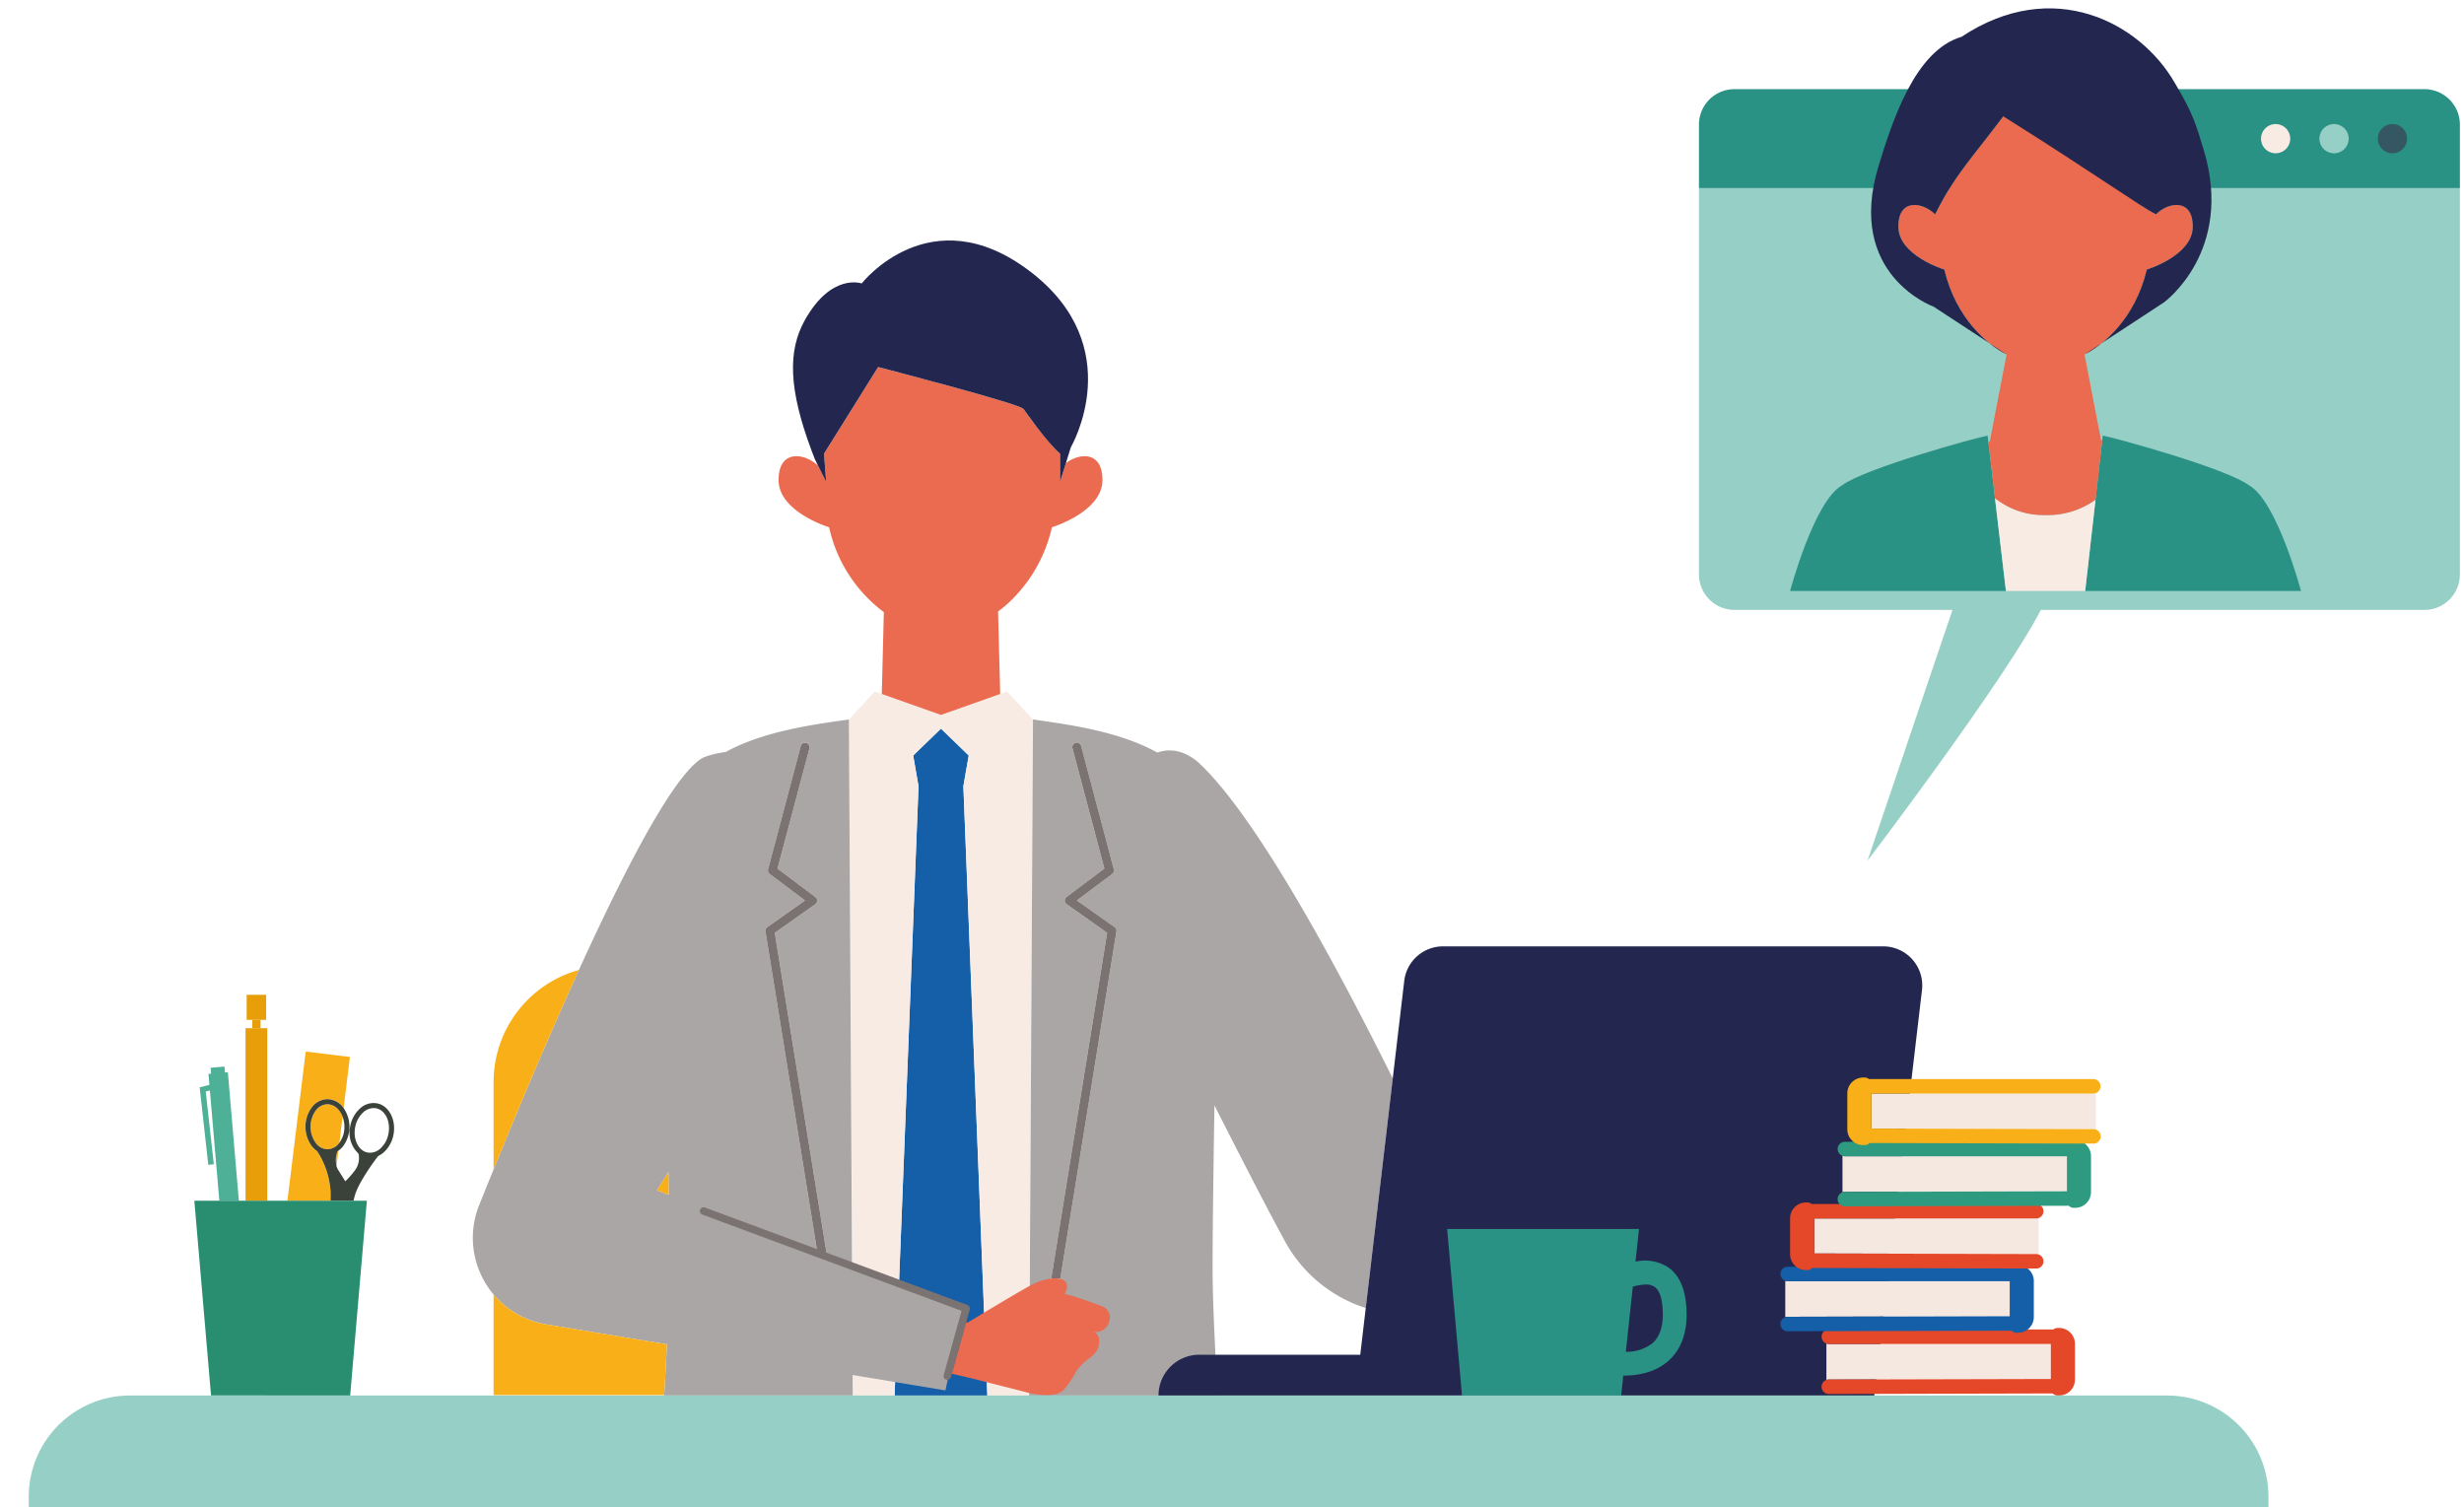 <svg xmlns="http://www.w3.org/2000/svg" width="600" height="367"><defs><clipPath id="b"><path fill="none" d="M0 0h592v365.08H0z" data-name="長方形 33"/></clipPath><clipPath id="a"><path d="M0 0h600v367H0z"/></clipPath></defs><g clip-path="url(#a)" data-name="グループ 76"><path fill="#155ea8" d="m235.891 183.966-6.765-6.543-6.76 6.543 1.3 7.473-5.832 148.378h22.59l-5.839-148.378Z" data-name="パス 135"/><path fill="#f7ebe3" d="M207.742 339.816h10.094l.128-3.273-10.252-1.695Z" data-name="パス 136"/><path fill="#f7ebe3" d="m251.545 175.194-6.316-6.8-1.682.593-14.417 5.1-14.413-5.098-1.69-.6-6.316 6.8.832 132.74 11.374 4.333 4.75-120.824-1.3-7.473 6.765-6.538 6.76 6.538-1.3 7.473 5.831 148.376h10.094l1.028-164.615Z" data-name="パス 137"/><g data-name="グループ 75"><g clip-path="url(#b)" data-name="グループ 74" transform="translate(7 2.038)"><path fill="#aaa6a6" d="m200.544 305.895-.068-.021-.764-132.719c-9.1 1.28-20.819 2.9-30.029 7.925a22.972 22.972 0 0 0-5.318 1.289c-12.061 6.115-39.874 72.102-54.693 109.062a21.371 21.371 0 0 0 16.359 29.035l29.367 4.853c-.188 3.85-.41 8.032-.666 12.458h45.927l-.026-4.981.077.013 10.251 1.694 12.257 2.027.892-4.225 2.693-12.748.717-3.4-15.6-5.932Zm-47.553-18.083a472.14 472.14 0 0 0 2.778-4.451l.073 5.535Zm39 14.831-12.594-77.859a1.1 1.1 0 0 1 .452-1.067l9.185-6.483-8.6-6.449a1.1 1.1 0 0 1-.4-1.157l7.964-30.012a1.093 1.093 0 1 1 2.113.559l-7.772 29.3 9.21 6.905a1.1 1.1 0 0 1 .435.892 1.082 1.082 0 0 1-.461.875l-9.856 6.957 12.68 78.435Z" data-name="パス 138"/><path fill="#aaa6a6" d="M284.57 183.402c-3.273-2.693-6.684-3.291-9.756-2.189-9.245-5.126-21.096-6.765-30.273-8.054l-.947 164.621h45.9c-.717-12.816-1.191-23.593-1.216-29.871-.034-7.776.179-23.725.444-40.784 5.8 11.412 12.121 23.811 17.174 33.093a34.273 34.273 0 0 0 19.671 16.248l6.577-55.9c-13.042-26.279-33.336-64.254-47.574-77.164m-19.713 41.385-16.539 102.285a1.091 1.091 0 0 1-1.08.918 1.255 1.255 0 0 1-.175-.013 1.1 1.1 0 0 1-.9-1.255l16.427-101.614-9.855-6.957a1.089 1.089 0 0 1-.026-1.767l9.21-6.91-7.776-29.3a1.093 1.093 0 0 1 2.113-.559l7.962 30.013a1.092 1.092 0 0 1-.4 1.157l-8.6 6.449 9.185 6.483a1.086 1.086 0 0 1 .448 1.067" data-name="パス 139"/><path fill="#7b7272" d="m264.409 223.713-9.185-6.483 8.6-6.449a1.092 1.092 0 0 0 .4-1.157l-7.96-30.012a1.095 1.095 0 0 0-2.117.559l7.776 29.3-9.21 6.905a1.089 1.089 0 0 0 .026 1.767l9.852 6.963-13.61 84.193a6.633 6.633 0 0 1 2.2.064l13.677-84.583a1.089 1.089 0 0 0-.448-1.067" data-name="パス 140"/><path fill="#7b7272" d="m181.663 225.109 9.855-6.957a1.106 1.106 0 0 0 .465-.879 1.092 1.092 0 0 0-.44-.888l-9.21-6.91 7.776-29.3a1.095 1.095 0 0 0-2.117-.559l-7.959 30.013a1.1 1.1 0 0 0 .4 1.157l8.6 6.449-9.185 6.483a1.086 1.086 0 0 0-.448 1.067l12.586 77.864 2.36.9Z" data-name="パス 141"/><path fill="#7b7272" d="m228.568 315.736-63.933-23.746a.913.913 0 0 0-.636 1.711l63.148 23.456-4.345 15.629a.918.918 0 0 0 .636 1.127.989.989 0 0 0 .248.034.928.928 0 0 0 .879-.67l.226-.815 3.474-12.513.866-3.111a.919.919 0 0 0-.563-1.1" data-name="パス 142"/><path fill="#ea6b4f" d="M261.166 315.982s-6.474-2.522-8.9-2.894c1.131-2.245.418-3.367-1.084-3.722a6.412 6.412 0 0 0-2.2-.064 14.181 14.181 0 0 0-4.733 1.5c-3.414 1.8-15.659 9.24-15.659 9.24l-.324-.09-3.48 12.511 4.908 1.152 12.616 3.2s7.789 2.4 10.008-.785a20.612 20.612 0 0 0 2.219-3.188c1.98-3.931 5.147-4.148 5.9-6.859.888-3.184-1.186-3.709-1.186-3.709a3.366 3.366 0 0 0 3.918-2.924 2.827 2.827 0 0 0-2-3.367" data-name="パス 143"/><path fill="#ea6b4f" d="M258.856 109.392c-1.861-.815-4.362-.111-6.3 1.34l-1.425 4.558v-6.854a19.154 19.154 0 0 1-1.69-1.647 107.71 107.71 0 0 1-7.191-9.206c-.294-1.14-35.415-10.243-35.415-10.243l-13.183 21.096.179 2.3.273 3.538.077 1.016-.192-.384-1.789-3.576a9.2 9.2 0 0 0-.926-.747c-1.8-1.28-4.042-1.908-5.8-1.3-1.677.58-2.911 2.292-2.881 5.659.073 7.691 12.3 11.412 12.3 11.417a35.236 35.236 0 0 0 13.329 20.655l-.5 19.935 14.413 5.1 14.417-5.1-.516-20.093a30.465 30.465 0 0 0 2.527-2.074 35.951 35.951 0 0 0 10.584-18.425l.149-.051c1.4-.457 12.087-4.174 12.155-11.365.03-3.175-1.063-4.878-2.595-5.548" data-name="パス 144"/><path fill="#23274f" d="M243.786 64.02c-24.259-18.459-40.959 2.962-40.959 2.962s-7.334-2.646-13.815 8.882c-4.242 7.541-3.978 16.888 1.609 31.817.265.7.533 1.408.819 2.134l.755 1.515 1.98 3.961-.525-6.854 13.184-21.1s35.125 9.1 35.419 10.243c0 0 5.715 8.216 8.881 10.853v6.854l1.425-4.558.755-2.428.457-1.451s14.272-24.374-9.987-42.833" data-name="パス 145"/><path fill="#23274f" d="M451.573 228.403H344.389a9.511 9.511 0 0 0-9.445 8.4l-2.8 23.768-6.577 55.9-1.336 11.37h-39.186a9.94 9.94 0 0 0-9.944 9.94h174.3l11.617-98.751a9.51 9.51 0 0 0-9.445-10.623" data-name="パス 146"/><path fill="#f8af18" d="m152.987 287.812 2.854 1.084c-.021-1.784-.047-3.636-.073-5.535-.862 1.4-1.788 2.881-2.778 4.451" data-name="パス 147"/><path fill="#f8af18" d="M113.189 261.462v21.258c5.967-14.668 13.337-32.228 20.779-48.564a28.336 28.336 0 0 0-20.779 27.306" data-name="パス 148"/><path fill="#f8af18" d="M126.027 320.466a21.206 21.206 0 0 1-12.838-7.294v24.506h41.548c.252-4.387.474-8.54.657-12.36Z" data-name="パス 149"/><path fill="#4eb097" d="m48.487 259.057-.708.06-.124-1.438-3.376.29.124 1.438-.64.055.226 2.672-2.369.593 2.1 18.881 1.349-.149-1.972-17.707 1.011-.249 2.3 26.845h4.759Z" data-name="パス 150"/><path fill="#e89e08" d="M54.42 246.3h2.032v2.032H54.42z" data-name="長方形 30"/><path fill="#e89e08" d="M53.067 240.201h4.742v6.099h-4.742z" data-name="長方形 31"/><path fill="#e89e08" d="M52.79 248.332h5.292v42.013H52.79z" data-name="長方形 32"/><path fill="#f8af18" d="M72.99 266.861q-.134-.013-.269-.013a3.675 3.675 0 0 0-2.864 1.558 6.779 6.779 0 0 0 .026 7.87 3.629 3.629 0 0 0 2.877 1.541 3.649 3.649 0 0 0 2.859-1.558l.026-.034.781-6.342a5.836 5.836 0 0 0-.828-1.494 3.743 3.743 0 0 0-2.608-1.528" data-name="パス 151"/><path fill="#f8af18" d="m67.446 254.019-4.46 36.328h10.495c.03-.879.03-1.664 0-2.317a20.434 20.434 0 0 0-3.265-9.778 5.555 5.555 0 0 1-1.306-1.216 8.009 8.009 0 0 1-.03-9.381 4.654 4.654 0 0 1 7.678-.026c.043.051.077.111.115.162l1.528-12.454Z" data-name="パス 152"/><path fill="#f8af18" d="m74.948 281.91.461-3.756-.209.149a6.056 6.056 0 0 0-.252 3.606" data-name="パス 153"/><path fill="#3b423a" d="M84.794 266.626a4.823 4.823 0 0 0-4.148 1.276 7.628 7.628 0 0 0-2.364 4.323 6.969 6.969 0 0 0 1.959 6.59c.064.158.1.26.1.26a4.99 4.99 0 0 1-1.007 4 20.54 20.54 0 0 1-2.249 2.535l-1.805-2.872a3.087 3.087 0 0 1-.333-.828 6.056 6.056 0 0 1 .252-3.606c.068-.047.141-.1.209-.149a5.655 5.655 0 0 0 1.186-1.145 8.009 8.009 0 0 0 .085-9.219c-.038-.051-.073-.111-.115-.162a4.873 4.873 0 0 0-3.845-2.01 4.854 4.854 0 0 0-3.833 2.036 7.991 7.991 0 0 0 .03 9.381 5.622 5.622 0 0 0 1.3 1.216 20.393 20.393 0 0 1 3.278 9.778c.026.653.021 1.438 0 2.313h5.587c.2-.807.367-1.438.5-1.81.9-2.646 3.986-7.153 5.506-9.065l.017-.026a5.748 5.748 0 0 0 1.361-.9 7.648 7.648 0 0 0 2.36-4.323c.669-3.636-1.131-7.047-4.031-7.593M72.76 277.812a3.629 3.629 0 0 1-2.872-1.536 6.779 6.779 0 0 1-.026-7.87 3.65 3.65 0 0 1 2.864-1.558c.09 0 .179 0 .265.013a3.712 3.712 0 0 1 2.603 1.528 5.685 5.685 0 0 1 .828 1.489 6.868 6.868 0 0 1 .444 2.441 6.434 6.434 0 0 1-1.221 3.9l-.026.038a3.652 3.652 0 0 1-2.864 1.554m14.844-3.824a6.419 6.419 0 0 1-1.967 3.632 3.661 3.661 0 0 1-3.107.99c-2.236-.423-3.6-3.184-3.039-6.154a6.419 6.419 0 0 1 1.968-3.632 3.75 3.75 0 0 1 2.783-1.033 2.7 2.7 0 0 1 .324.043c2.236.422 3.6 3.184 3.039 6.154" data-name="パス 154"/><path fill="#288e6f" d="m40.324 290.345 4.067 47.433H78.27l4.067-47.433Z" data-name="パス 155"/><path fill="#2a9185" d="m345.388 297.219 3.623 40.56h38.75l.521-4.857h.162c2.958 0 7.29-.576 10.627-3.419 3.192-2.714 4.746-6.782 4.622-12.078-.124-5.279-1.66-8.958-4.558-10.926a10.476 10.476 0 0 0-7.884-1.32l.854-7.96Zm43.511 29.909 1.7-15.851a12 12 0 0 1 3.15-.533 3.749 3.749 0 0 1 2.13.546c1.575 1.071 1.967 4 2.023 6.278.081 3.466-.79 6-2.586 7.529a10.373 10.373 0 0 1-6.415 2.032" data-name="パス 156"/><path fill="#f5e8e1" d="M492.387 333.747v-8.527h-54.061a1.775 1.775 0 0 1-.585-.107v8.877a1.729 1.729 0 0 1 .58-.107Z" data-name="パス 157"/><path fill="#e54829" d="M494.418 321.324h-.38a1.611 1.611 0 0 0-1.024.371H438.33a1.757 1.757 0 0 0-.589 3.414 1.68 1.68 0 0 0 .589.111h54.061v8.527l-54.066.132a1.778 1.778 0 0 0-.585.111 1.759 1.759 0 0 0 .589 3.419l54.522-.141a1.634 1.634 0 0 0 1.182.508h.38a3.861 3.861 0 0 0 3.85-3.845v-8.762a3.861 3.861 0 0 0-3.85-3.845" data-name="パス 158"/><path fill="#f5e8e1" d="M482.374 318.468v-8.53h-54.061a1.78 1.78 0 0 1-.589-.107v8.877a1.775 1.775 0 0 1 .585-.107Z" data-name="パス 159"/><path fill="#155ea8" d="M484.407 306.045h-.38a1.611 1.611 0 0 0-1.024.371h-54.689a1.759 1.759 0 0 0-.589 3.419 1.78 1.78 0 0 0 .589.107h54.061v8.527l-54.066.132a1.9 1.9 0 0 0-.585.111 1.759 1.759 0 0 0 .589 3.419l54.522-.141a1.634 1.634 0 0 0 1.182.508h.38a3.861 3.861 0 0 0 3.85-3.845v-8.758a3.861 3.861 0 0 0-3.85-3.85" data-name="パス 160"/><path fill="#f5e8e1" d="M434.775 303.189v-8.527h54.061a1.821 1.821 0 0 0 .589-.107v8.877a1.775 1.775 0 0 0-.585-.107Z" data-name="パス 161"/><path fill="#e54829" d="M432.747 290.77h.38a1.611 1.611 0 0 1 1.024.371h54.685a1.757 1.757 0 0 1 .589 3.414 1.68 1.68 0 0 1-.589.111h-54.061v8.523l54.066.137a1.779 1.779 0 0 1 .585.111 1.759 1.759 0 0 1-.589 3.419l-54.53-.141a1.633 1.633 0 0 1-1.182.508h-.38a3.857 3.857 0 0 1-3.845-3.845v-8.763a3.857 3.857 0 0 1 3.845-3.845" data-name="パス 162"/><path fill="#f5e8e1" d="M496.305 288.045v-8.525h-54.061a1.82 1.82 0 0 1-.589-.107v8.877a1.775 1.775 0 0 1 .585-.107Z" data-name="パス 163"/><path fill="#2e9b81" d="M498.332 275.627h-.38a1.611 1.611 0 0 0-1.024.371h-54.684a1.757 1.757 0 0 0-.589 3.414 1.68 1.68 0 0 0 .589.111h54.061v8.523l-54.066.137a1.653 1.653 0 0 0-.585.107 1.759 1.759 0 0 0 .589 3.419l54.522-.141a1.633 1.633 0 0 0 1.182.508h.38a3.857 3.857 0 0 0 3.845-3.845v-8.754a3.858 3.858 0 0 0-3.845-3.85" data-name="パス 164"/><path fill="#f5e8e1" d="M448.71 272.768v-8.527h54.064a1.821 1.821 0 0 0 .589-.107v8.877a1.775 1.775 0 0 0-.585-.107Z" data-name="パス 165"/><path fill="#f8af18" d="M446.678 260.347h.38a1.611 1.611 0 0 1 1.024.371h54.688a1.763 1.763 0 0 1 0 3.525h-54.065v8.527l54.066.137a1.653 1.653 0 0 1 .585.107 1.759 1.759 0 0 1-.589 3.419l-54.522-.141a1.634 1.634 0 0 1-1.182.508h-.38a3.858 3.858 0 0 1-3.85-3.845v-8.757a3.862 3.862 0 0 1 3.85-3.85" data-name="パス 166"/><path fill="#96cfc5" d="M520.709 337.776H24.677A24.676 24.676 0 0 0 0 362.453v2.625h545.386v-2.625a24.679 24.679 0 0 0-24.677-24.677" data-name="パス 167"/><path fill="#96cfc5" d="M406.709 43.769v94.06a8.657 8.657 0 0 0 8.647 8.647h53.088l-20.682 61.038s33-43.345 42.205-61.035h93.386a8.655 8.655 0 0 0 8.647-8.647V43.769Z" data-name="パス 168"/><path fill="#2a9185" d="M583.353 19.673h-168a8.635 8.635 0 0 0-8.647 8.647v15.45H592V28.32a8.657 8.657 0 0 0-8.647-8.647" data-name="パス 169"/><path fill="#f7ebe3" d="M550.686 31.73a3.555 3.555 0 1 1-3.555-3.556 3.555 3.555 0 0 1 3.555 3.555" data-name="パス 170"/><path fill="#96cfc5" d="M564.912 31.73a3.557 3.557 0 1 1-3.556-3.556 3.555 3.555 0 0 1 3.555 3.555" data-name="パス 171"/><path fill="#355663" d="M579.132 31.73a3.555 3.555 0 1 1-3.555-3.556 3.555 3.555 0 0 1 3.555 3.555" data-name="パス 172"/><path fill="#2a9185" d="M441.497 116.174c-6.777 3.862-12.6 25.7-12.6 25.7h52.56l-4.46-37.838c-2.842.491-29.982 7.981-35.5 12.138" data-name="パス 173"/><path fill="#2a9185" d="M540.713 116.174c-5.523-4.157-32.837-11.647-35.675-12.138l-4.289 37.835h52.563s-5.821-21.835-12.6-25.7" data-name="パス 174"/><path fill="#f7ebe3" d="M491.171 123.379a18.993 18.993 0 0 1-12.377-4.106l2.663 22.6h19.3l2.518-22.231a19.835 19.835 0 0 1-12.1 3.739" data-name="パス 175"/><path fill="#ea6b4f" d="M517.994 50.158c-3.786-1.912-12.91-9.372-37.2-23.892-8.164 10.858-11.6 14.02-16.577 23.892-3.069-3.073-9.018-3.939-8.954 3.069.068 6.991 11.186 10.375 11.186 10.375 2.9 12.087 10.636 18.373 15.172 20.665l-.013.073c-.073.367-3.585 18.587-4.084 21.152l-.346.043 1.618 13.73a18.994 18.994 0 0 0 12.377 4.11 19.863 19.863 0 0 0 12.1-3.739l1.639-14.451c-.1-.013-.192-.021-.29-.03-.482-2.463-3.867-20.051-3.982-20.648l-.051-.235c4.532-2.292 12.27-8.578 15.172-20.665 0 0 11.118-3.384 11.186-10.375.064-7.008-5.881-6.141-8.954-3.073" data-name="パス 176"/><path fill="#23274f" d="M529.62 34.487c-1.835-6.086-2.616-8.95-7.029-16.308-8.442-14.778-29.726-26.013-51.953-11.25-11.335 3.307-16.863 20.572-20.192 31.446-8.118 26.555 13.418 34.271 13.418 34.271l17.754 11.626c-4.537-2.292-12.27-8.578-15.172-20.665 0 0-11.118-3.384-11.186-10.375-.068-7.008 5.881-6.146 8.954-3.073 4.972-9.872 8.412-13.03 16.577-23.892 22.355 14.041 33.413 21.984 37.2 23.892 3.073-3.073 9.022-3.935 8.958 3.073-.068 6.991-11.186 10.375-11.186 10.375-2.9 12.087-10.64 18.373-15.172 20.665l19.332-12.671s17.161-12.364 9.7-37.114" data-name="パス 177"/></g></g></g></svg>